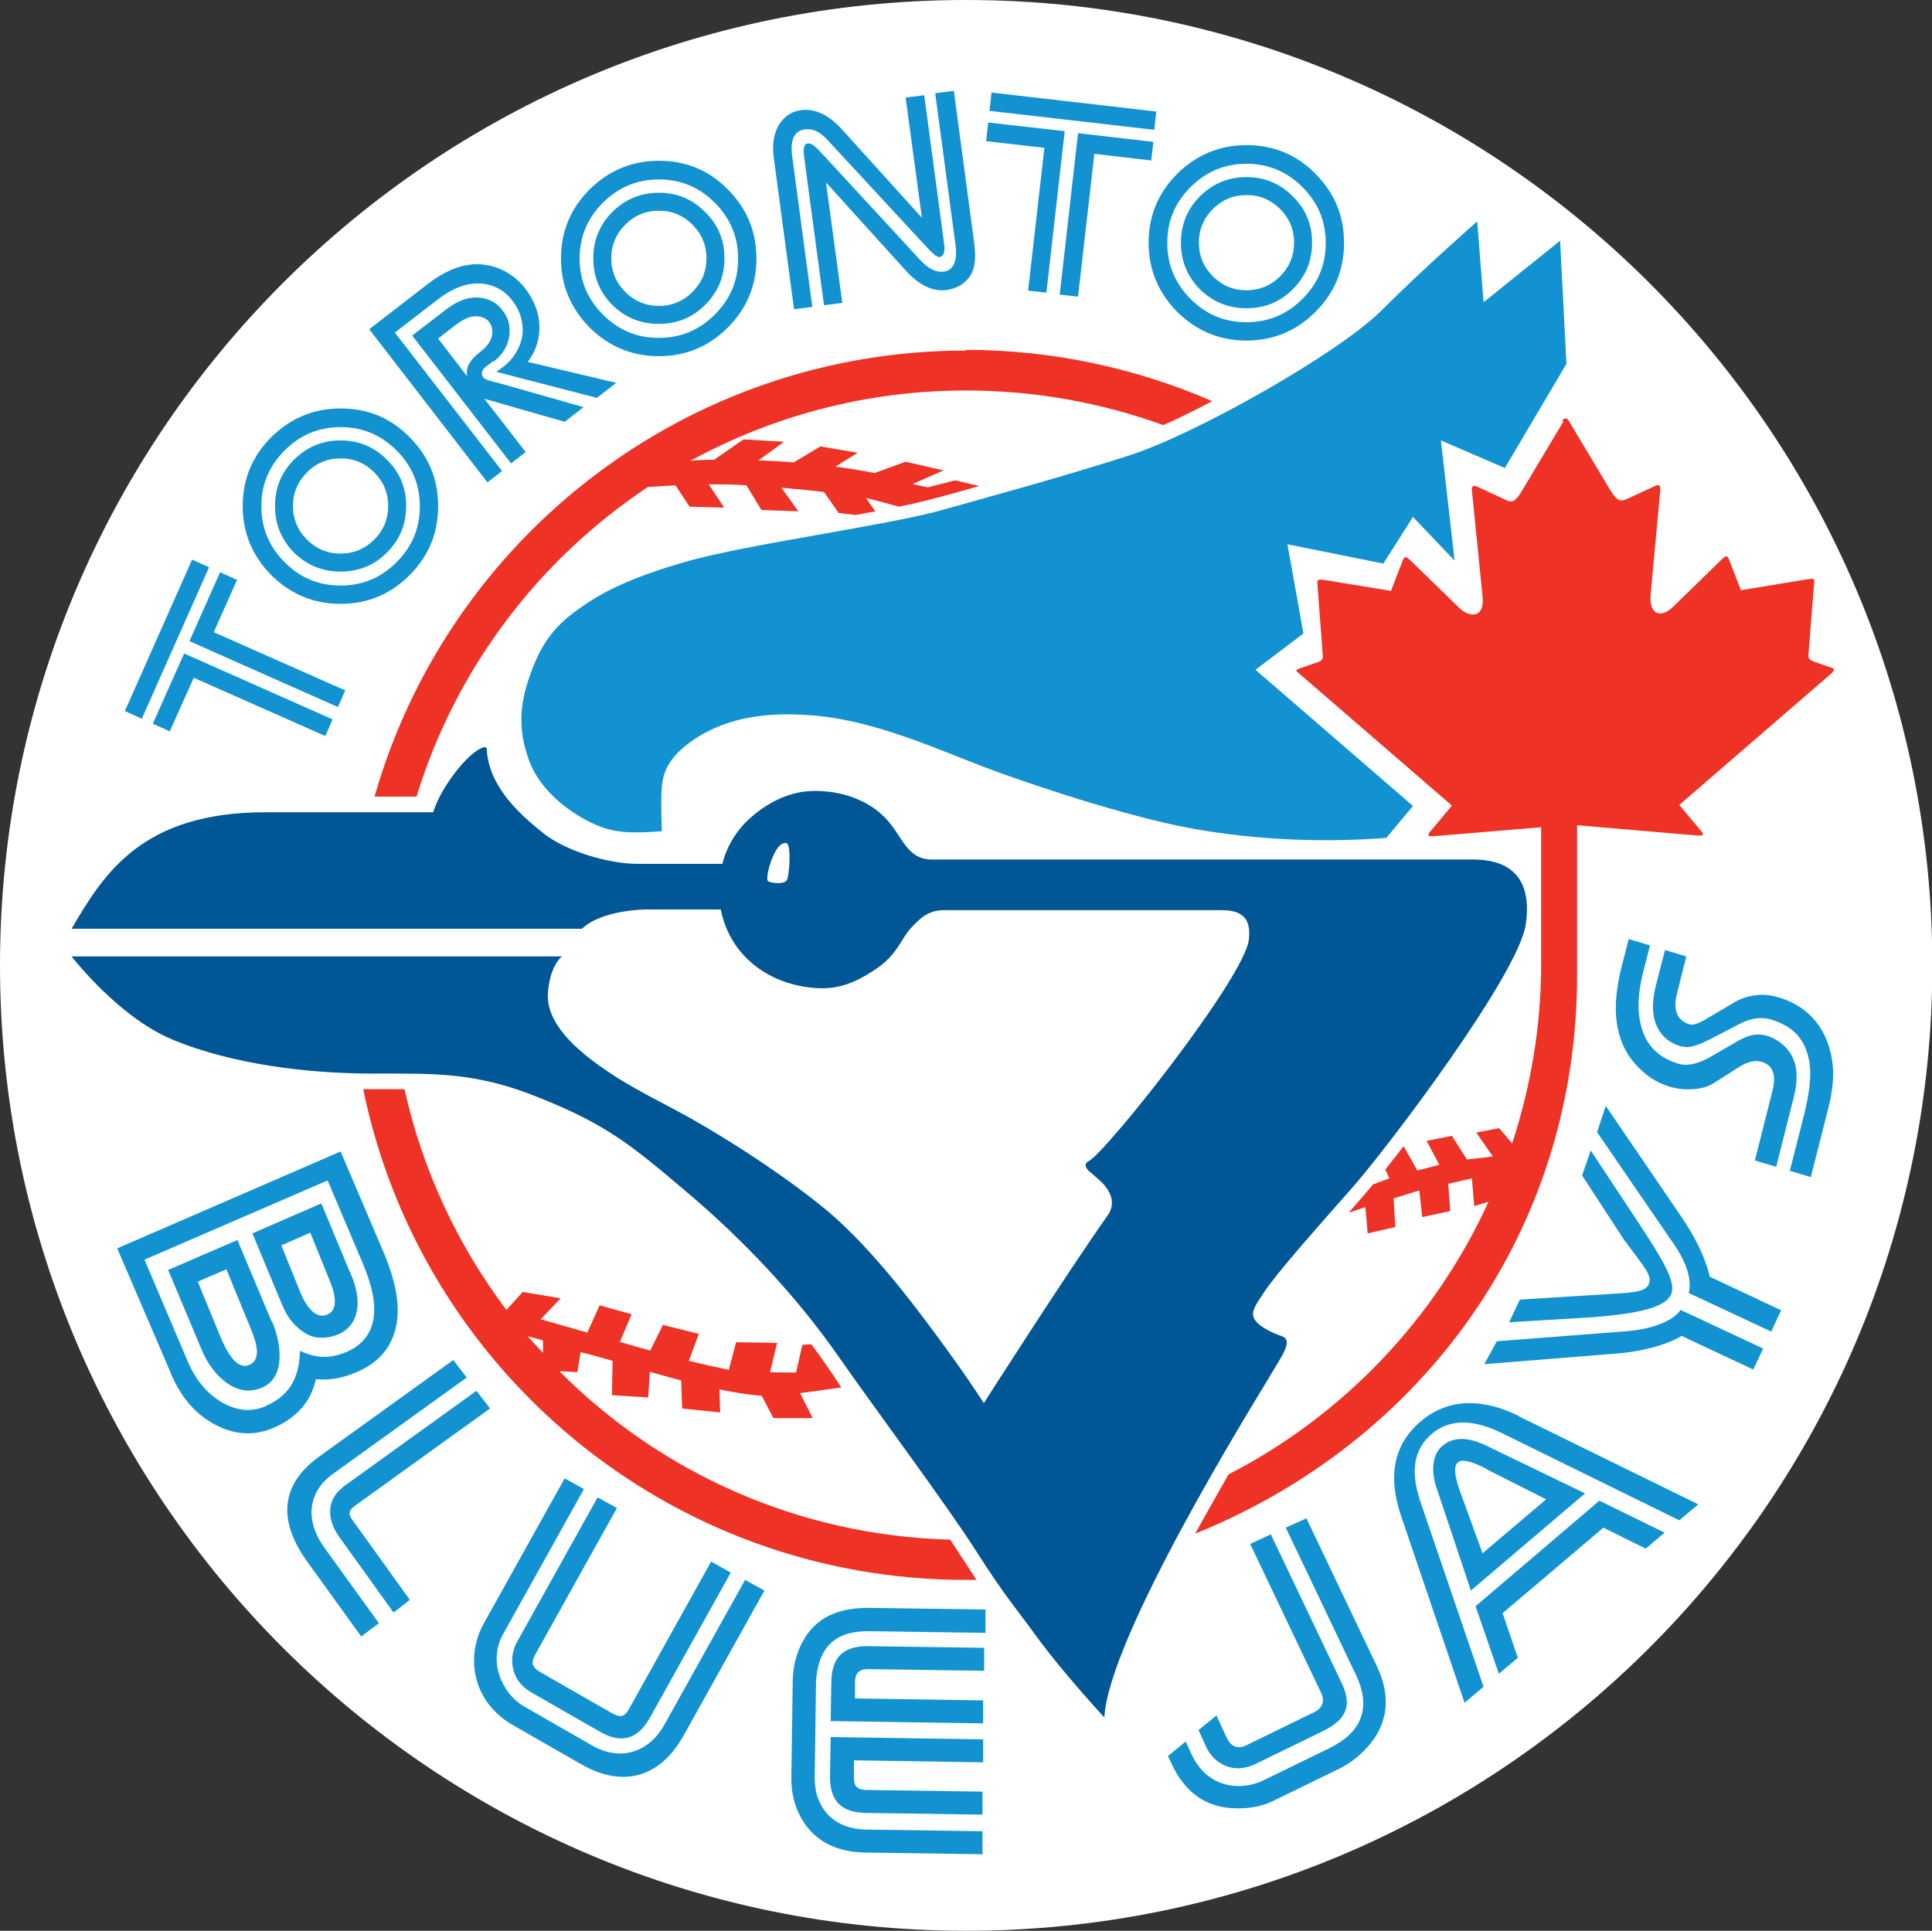 <?xml version="1.0" encoding="UTF-8"?>
<svg id="Layer_1" data-name="Layer 1" xmlns="http://www.w3.org/2000/svg" viewBox="0 0 58.03 58">
  <rect x="0" y="0" width="58.03" height="58" fill="#333333" stroke="none"/>
  <defs>
    <style>
      .cls-1 {
        fill: #015796;
      }

      .cls-2 {
        fill: #ee3226;
      }

      .cls-3 {
        fill: #fff;
      }

      .cls-4, .cls-5 {
        fill: #1392d1;
      }

      .cls-5 {
        fill-rule: evenodd;
      }
    </style>
  </defs>
  <g id="layer3">
    <g id="g316">
      <path id="path11239" class="cls-3" d="M29.02,0C13,0,0,12.99,0,29s13,29,29.02,29,29.02-12.99,29.02-29S45.04,0,29.02,0h0Z"/>
      <path id="path10985" class="cls-1" d="M14.59,22.44c-.39,0-1.32,1.12-1.58,1.96H8c-3.75-.01-4.89,1.86-5.85,3.5h15.33c.6-.57,1.88-.58,1.95-.58h2.22c.28,1.43,1.49,2.27,2.85,2.36,.68,.05,1.19-.16,1.78-.55,.67-.44,.78-.92,1.07-1.24,.27-.29,.52-.55,1.01-.55h8.26c.45,0,.99,.05,.89,.89-.13,1.14-4.29,6.39-4.81,6.65-.22,.11,.01,.31,.06,.34l.26,.23c.24,.21,.56,.62,.25,1.06-1.23,1.74-3.72,5.64-3.72,5.64,0,0-.41-.65-1.11-1.61-.7-.96-2.16-2.98-3.63-4.2-1.47-1.21-3.45-2.43-4.53-3-1.09-.57-1.57-.84-2.11-1.21-.83-.57-1.8-1.39-1.71-2.34,.07-.81,.42-1.06,.42-1.06H2.15s1.39,1.81,3.01,2.49c1.81,.76,4.12,1.03,6.03,1.03s3.13-.05,5.07,.75c1.98,.8,2.72,1.41,4.38,2.82,1.66,1.4,3.28,3.11,4.54,4.92,1.02,1.47,3.26,4.47,4.15,5.87,.9,1.41,1.22,1.74,1.76,2.49,.83,1.15,2.08,2.49,2.08,2.49,.13-2.43,4.49-9.44,4.93-10.18,.42-.72,.77-1.15,.38-1.28-.19-.06-.71-.28-.82-.54-.09-.21,.09-.44,.3-.76,.4-.61,1.66-2.02,2.69-3.19,1.05-1.2,4.96-6.36,5.18-7.88,.29-2.03-1.33-1.94-1.74-1.94H28c-.78,0-.88-.7-1.41-1.25-.44-.46-1.16-.79-2.03-.81-.68-.02-1.35,.23-1.99,.78-.73,.63-.87,1.41-.87,1.41h-2.54c-.91,0-2.15-.39-2.8-.89-.61-.48-1.15-.98-1.48-1.62-.27-.52-.26-.97-.26-.97,0,0-.02,0-.04,0h0Zm8.99,2.88s.04,0,.06,.02c.13,.07,.07,1.04-.02,1.12-.12,.12-.52,.06-.56,0-.08-.12,.2-1.14,.51-1.13Z"/>
      <path id="path10989" class="cls-4" d="M19.88,24.97c-.83,.06-1.39,.07-1.98-.19-.71-.31-1.66-.98-2.01-1.94-.34-.92-.27-1.69,0-2.47,.35-1.03,.74-1.53,1.44-2.04,.7-.51,1.53-.96,3.32-1.47,1.79-.51,6.01-1.08,7.61-1.53,1.6-.45,3.71-1.02,5.69-1.66,1.98-.64,6.26-3.06,7.54-4.34,1.28-1.28,2.88-2.68,2.88-2.68l.19,2.43,2.3-1.85,.19,3.7-1.85,3.13-1.92-.83,.41,3.61-1.25-1.31-.89,1.4-2.88-.58,.48,2.68-1.44,1.09,4.73,4.09-.8,.96c-1.66,.13-3.77,.1-5.88-.29-1.92-.35-4.89-1.34-6.23-1.85-1.34-.51-3.23-1.37-5.02-1.53-1.09-.1-2.36-.06-3.45,.58-1.09,.64-1.15,1.25-1.18,1.56-.04,.4,0,1.34,0,1.34Z"/>
      <path id="path10991" class="cls-2" d="M29.02,10.53c-8.45,0-15.57,5.67-17.77,13.4h1.26c1.18-3.85,3.67-7.12,6.95-9.3,.29-.02,.58-.04,.83-.05l.42,.64,1.04,.03-.46-.7c.41,0,.75,0,1.13,.03l.45,.74,1.11,.04-.51-.71c.44,.04,.87,.08,1.28,.13l.44,.63,.51,.06c.2-.04,.4-.07,.59-.11l-.28-.4c.34,.08,.7,.18,.99,.26,.82-.16,1.64-.4,2.41-.62l-.72-.17-.83,.21s-.23-.05-.45-.1l.93-.41-1.14-.26-.93,.34c-.36-.07-.75-.14-1.18-.19l.67-.42-1.12-.19-.8,.48c-.35-.03-.7-.05-1.06-.06l.77-.56-1.22-.07-.88,.61c-.24,0-.47,.01-.71,.03,2.46-1.34,5.27-2.11,8.27-2.11,2.08,0,4.08,.37,5.93,1.04,.46-.2,.96-.45,1.47-.72-2.26-.98-4.77-1.54-7.4-1.54Zm17.94,2.13l-1.25,2.09c-.24,.4-.33,.34-.54,.24l-.82-.38c-.1-.04-.15,0-.14,.12l.32,3.18c.07,.66-.38,.66-.7,.35l-1.46-1.42c-.14-.13-.18-.16-.25,.03l-.34,.88-2.01-.33c-.21-.03-.21,.02-.2,.12l.16,2.14c.01,.15-.03,.18-.26,.25l-.44,.15c-.14,.05-.1,.08,0,.16l4.58,3.96-.66,.79c-.11,.13,0,.14,.11,.13l3.23-.27v4.13c0,1.87-.32,3.68-.87,5.37l-.39-.46-.69,.13,.5,.72c-.39,.05-.69,.08-.78,.09l-.45-.71-.76,.15,.38,.72c-.2,.05-.52,.14-.66,.17l-.41-.73c-.2,.26-.39,.5-.55,.7l.12,.27c-.12,.04-.31,.11-.49,.18-.24,.29-.49,.57-.73,.85,.22-.07,.41-.14,.5-.17l.07,.79,.83-.19-.05-.86c.15-.05,.56-.17,.77-.24l.09,.8,.84-.18-.06-.82c.16-.03,.51-.12,.71-.16l.07,.83,.43-.13c-1.61,3.53-4.37,6.42-7.81,8.19-.31,.55-.66,1.16-1,1.78,6.78-2.74,11.47-9.03,11.47-16.78v-4.5l3.62,.31c.12,.01,.23,0,.11-.13l-.66-.79,4.58-3.96s.13-.12,0-.16l-.44-.15c-.23-.08-.27-.11-.26-.25l.17-2.14c0-.1,.06-.16-.2-.12l-2,.33-.34-.88c-.07-.19-.11-.17-.25-.03l-1.46,1.42c-.32,.31-.72,.27-.66-.39l.29-3.14c.01-.11-.04-.17-.14-.12l-.82,.38c-.21,.1-.32,.12-.54-.24l-1.25-2.09c-.06-.1-.14-.09-.2,0h0Zm-30.13,28.53l.51,.03,.1-.6c.34,.08,.65,.17,.96,.26l-.02,1.03,1.09,.07,.05-.77c.32,.09,.64,.18,.94,.26l.03,.84,1.14,.12-.02-.69c.46,.09,.88,.16,1.27,.19l.35,.67h1.18s-.38-.75-.38-.75c.29-.04,1.11-.15,1.24-.17-.28-.44-.62-.92-.9-1.3l-.27,.02-.19,.83c-.16,0-.56,0-.78-.01l.21-.88-1.23-.02-.22,.83c-.39-.08-.78-.17-1.2-.27l.3-.81-1.08-.27-.38,.77c-.3-.08-.6-.17-.91-.26l.35-.83-.96-.27-.37,.82-1.4-.4,.6-.63-1.14-.19-.49,.54c-1.46-1.94-2.52-4.19-3.06-6.63h-.96c-.09,0-.18,0-.28,0,1.72,8.41,9.17,14.74,18.1,14.74,.11,0,.21,0,.32,0-.27-.41-.53-.82-.79-1.21-4.57-.12-8.7-2.02-11.71-5.03h0Zm-.52-.93v.38c-.16-.17-.31-.33-.46-.5,.2,.05,.4,.11,.46,.13Z"/>
      <path id="path288" class="cls-5" d="M6.61,17.19l-.92,2.07,4.46,1.98,.22-.5-3.95-1.75,.7-1.57-.51-.23Zm-2.02,4.55l.51,.23,.72-1.61,3.95,1.75,.22-.5-4.46-1.98-.94,2.11Zm1.69-4.7l-2.02,4.55-.51-.23,2.02-4.55,.51,.23ZM37.44,5.86c.4,0,.73,.14,1.01,.42,.28,.28,.42,.62,.42,1.01s-.14,.73-.42,1.01c-.28,.28-.62,.42-1.01,.42s-.73-.14-1.01-.42-.42-.62-.42-1.01,.14-.73,.42-1.01c.28-.28,.62-.42,1.01-.42h0Zm-1.97,1.43c0,.55,.19,1.01,.57,1.4,.39,.38,.85,.57,1.4,.57s1.01-.19,1.39-.57c.39-.39,.58-.85,.58-1.4s-.19-1.01-.58-1.39c-.38-.39-.85-.58-1.39-.58s-1.01,.19-1.4,.58c-.38,.38-.57,.85-.57,1.39Zm1.97-2.37c.65,0,1.21,.23,1.68,.7s.7,1.02,.7,1.68-.23,1.21-.7,1.68c-.46,.46-1.02,.7-1.68,.7s-1.21-.23-1.68-.7c-.46-.46-.7-1.02-.7-1.68s.23-1.21,.7-1.68c.46-.46,1.02-.7,1.68-.7h0Zm-2.94,2.37c0,.81,.29,1.5,.86,2.08,.58,.57,1.27,.86,2.08,.86s1.5-.29,2.07-.86c.58-.58,.86-1.27,.86-2.08s-.29-1.5-.86-2.07c-.57-.58-1.26-.86-2.07-.86s-1.5,.29-2.08,.86c-.57,.57-.86,1.26-.86,2.07Zm-14.71-.96c.4,0,.73,.14,1.01,.42,.28,.28,.42,.62,.42,1.01s-.14,.73-.42,1.01c-.28,.28-.62,.42-1.01,.42s-.73-.14-1.01-.42-.42-.62-.42-1.01,.14-.73,.42-1.01c.28-.28,.62-.42,1.01-.42Zm-1.97,1.43c0,.55,.19,1.01,.57,1.4,.39,.38,.85,.57,1.4,.57s1.01-.19,1.39-.57c.39-.39,.58-.85,.58-1.4s-.19-1.01-.58-1.39c-.38-.39-.85-.58-1.39-.58s-1.01,.19-1.4,.58c-.38,.38-.57,.85-.57,1.39Zm1.97-2.37c.65,0,1.21,.23,1.68,.7,.46,.46,.7,1.02,.7,1.68s-.23,1.21-.7,1.68c-.46,.46-1.02,.7-1.68,.7s-1.21-.23-1.68-.7c-.46-.46-.7-1.02-.7-1.68s.23-1.21,.7-1.68c.46-.46,1.02-.7,1.68-.7Zm-2.94,2.37c0,.81,.29,1.5,.86,2.08,.58,.57,1.27,.86,2.08,.86s1.5-.29,2.07-.86c.58-.58,.86-1.27,.86-2.08s-.29-1.5-.86-2.07c-.57-.58-1.26-.86-2.07-.86s-1.5,.29-2.08,.86c-.57,.57-.86,1.26-.86,2.07ZM50.51,31.44c-.23-.07-.42-.17-.56-.33-.33-.37-.37-.89-.21-1.52l.27-1.05,.64,.19-.28,1.12c-.12,.47-.01,.8,.37,.92,.16,.05,.39-.09,.66-.25l.71-.42c.34-.2,.81-.27,1.2-.17,.93,.23,1.56,.89,1.72,1.92,.07,.43,.02,.91-.12,1.46l-.52,2.05-.63-.19,.42-1.65c.17-.68,.23-1.22,.17-1.6-.11-.66-.44-1.07-1.14-1.29-.3-.09-.62-.05-.96,.13l-.87,.45c-.32,.16-.62,.3-.86,.22h0Zm-.95-3.04l-.64-.19-.22,.86c-.3,1.2-.22,2.19,.44,2.92,.28,.3,.57,.52,1.03,.66,.41,.12,.98,.1,1.3-.11l.72-.46c.26-.17,.49-.24,.69-.19,.34,.08,.49,.36,.36,.87l-.53,2.1,.64,.19,.53-2.1c.15-.61,.11-1.09-.22-1.46-.14-.15-.31-.28-.54-.36-.32-.11-.61-.04-.92,.14l-.81,.47c-.31,.18-.67,.31-.99,.21-.64-.2-1.07-.62-1.17-1.46-.04-.35,0-.78,.11-1.23l.22-.86Zm3.1,12.74l.3-.63-2.48-1.16c-.07,.1-.17,.19-.3,.27-.31,.19-.75,.32-1.32,.37l-3.9,.3-.38,.69,3.98-.32c1.32-.11,1.95-.53,1.95-.53l2.15,1.01Zm.84-1.78l-.3,.64-2.48-1.16c.04-.12,.04-.26,.02-.41-.05-.36-.24-.76-.57-1.21l-2.2-3.21,.26-.79,2.27,3.33c.74,1.08,.85,1.8,.85,1.8l2.15,1.01Zm-4.69-2.07l-1.29-1.98,.26-.75,1.4,2.12c.78,1.18,1.18,1.85,1.01,2.21-.18,.38-.94,.57-2.37,.68l-2.49,.15,.32-.68,2.4-.15c.97-.06,1.35-.06,1.47-.31,.12-.25-.1-.47-.71-1.3h0Zm-3.2,5.25l5.4,2.65-.57,.48-5.35-2.63c-.7-.34-1.48-.49-2.09,.04-.65,.56-.57,1.32-.34,2.02l1.9,5.57-.57,.48-1.91-5.62c-.37-1.09-.28-2.09,.59-2.83,.88-.75,1.94-.66,2.94-.17h0Zm-.47,5.94l.45,1.32-.57,.48-.7-2.03,3.72-3.17,1.96,.96-.57,.48-1.27-.63-3.04,2.58Zm-.5-4.35l1.8,.91-1.91,1.62-.68-1.87c-.17-.48-.19-.75-.06-.86,.13-.11,.42-.03,.85,.19h0Zm-1.49,.57l1.03,3.08,3.43-2.92-2.96-1.43c-.48-.23-.96-.31-1.32,0-.4,.33-.29,.95-.18,1.28h0Zm-7.54,7.61l.17,.37c.48,1.05,1.49,1.13,2.17,.8l1.99-.97c.91-.45,1.27-1.15,.8-2.17l-2.12-4.45,.62-.28,2.12,4.45c.41,.87,.34,1.65-.2,2.32-.23,.28-.53,.55-.93,.75l-1.99,.97c-.41,.2-.81,.23-1.17,.22-.86-.03-1.49-.48-1.89-1.36l-.1-.21,.54-.44Zm.93-.77l.31,.67c.12,.25,.32,.35,.6,.21l2.01-.98c.27-.13,.34-.34,.22-.59l-2.13-4.47,.62-.29,2.13,4.47c.37,.77,.03,1.15-.58,1.45l-2.01,.98c-.7,.34-1.27-.05-1.48-.51l-.23-.51,.54-.44Zm-7.06,4.16l-3.48-.05c-.95-.01-1.63-.4-2-1.16-.15-.31-.24-.69-.23-1.12l.04-2.85c0-.44,.12-.88,.29-1.19,.39-.74,1.07-1.04,2.02-1.03l3.48,.05v.7s-3.49-.05-3.49-.05c-.65,0-1.13,.17-1.4,.69-.11,.21-.19,.54-.2,.85l-.04,2.85c0,.3,.05,.55,.16,.77,.25,.52,.74,.79,1.4,.8l3.48,.05v.7Zm.05-3.92v-.7s-3.85-.06-3.85-.06v-.5c.01-.24,.1-.38,.4-.38l3.48,.05v-.69s-3.47-.05-3.47-.05c-.69-.01-1.11,.27-1.12,1.07l-.02,1.18,4.58,.07Zm0,.47v.69s-3.88-.06-3.88-.06v.5c-.01,.24,.07,.39,.38,.39l3.48,.05v.69s-3.49-.05-3.49-.05c-.69-.01-1.1-.3-1.09-1.11l.02-1.17,4.58,.07Zm-14.11-.42c-1.23-.7-1.45-2.05-.89-3.06l2.43-4.36,.58,.32-2.43,4.36c-.46,.82-.03,1.79,.63,2.17l2.04,1.17c.9,.52,1.74,.16,2.17-.61l2.43-4.36,.58,.32-2.43,4.36c-.75,1.34-1.9,1.53-3.07,.86l-2.04-1.17Zm.54-.99c-.66-.38-.67-1.07-.44-1.5l2.43-4.36,.58,.32-2.43,4.36c-.17,.3-.14,.42,.18,.6l2.06,1.18c.32,.18,.42,.15,.59-.17l2.43-4.36,.59,.33-2.43,4.36c-.4,.72-.93,.75-1.5,.42l-2.06-1.18Zm-2.34-9.99l-4.04,2.91c-1.26,.91-1.15,2.04-.36,3.14l1.63,2.26,.53-.4-1.63-2.26c-.61-.84-.49-1.68,.23-2.21l4.04-2.91-.41-.53Zm-3.35,3.84l4.04-2.91,.41,.53-4.04,2.91c-.25,.18-.23,.27,0,.57l1.63,2.27-.49,.38-1.63-2.27c-.45-.63-.3-1.19,.1-1.48h0Zm-2.1-5c.28,.66,.42,1.68-.29,1.99-.82,.36-1.52-.43-1.8-1.08l-1.03-2.45,2.08-.9,1.03,2.45Zm-1.37-1.56l-.86,.37,.69,1.68c.17,.4,.47,.99,.86,.82,.43-.19,.14-.85,0-1.19l-.69-1.68Zm3.75,.17c.18,.44,.24,.82,.15,1.16-.08,.3-.26,.5-.53,.62-.28,.12-.65,.16-.95,0-.33-.19-.57-.46-.74-.87l-.9-2.16,2.07-.9,.9,2.16Zm-1.23-1.27l-.87,.38,.57,1.41c.15,.38,.45,.83,.81,.67,.39-.17,.19-.74,.06-1.05l-.57-1.41Zm-4.19,4.23c.33,.77,.81,1.29,1.42,1.58,.56,.27,1.11,.29,1.67,.05,.56-.24,1.07-.67,1.24-1.36l.03-.1c.4,.04,.82-.03,1.24-.22,.56-.24,.93-.62,1.1-1.13,.23-.65,.11-1.46-.3-2.44l-1.3-3.05-6.71,2.91,1.62,3.77Zm2.85,.98c-.41,.18-.84,.15-1.29-.1-.44-.25-.8-.66-1.05-1.24l-1.3-3.06,5.5-2.38,1.06,2.5c.31,.74,.42,1.34,.28,1.82-.11,.38-.37,.66-.77,.83-.58,.25-1,.15-1.4-.03-.02,.67-.21,1.3-1.02,1.65ZM34.63,4.26l-2.25-.26-.55,4.85,.55,.06,.49-4.29,1.71,.2,.06-.55Zm-4.95-.57l-.06,.55,1.75,.2-.49,4.29,.55,.06,.55-4.85-2.3-.26Zm4.99,.21l-4.95-.57,.06-.55,4.95,.57-.06,.55Zm-7.46-.97l.55-.07,.6,4.48c.04,.28-.06,.37-.13,.38-.1,.01-.21-.09-.5-.41l-2.87-3.1c-.23-.25-.44-.36-.7-.32-.29,.04-.43,.3-.37,.77l.61,4.56-.55,.07-.61-4.56c-.05-.39,0-.71,.15-.97,.16-.26,.38-.41,.66-.45,.43-.06,.85,.14,1.26,.6l2.38,2.63-.49-3.62Zm-1.91,6.17l-.55,.07-.6-4.48c-.04-.28,.03-.37,.1-.38,.15-.02,.24,.09,.53,.4l2.86,3.1c.23,.25,.46,.38,.71,.35,.28-.04,.42-.32,.35-.8l-.61-4.56,.56-.07,.61,4.56c.05,.39,.05,.72-.11,.98-.16,.26-.42,.4-.71,.44-.42,.06-.84-.14-1.25-.6l-2.38-2.63,.49,3.62Zm-7.37,2.85l.58-.45-2.66-.63c.34-.43,.47-1.07,.23-1.67-.22-.55-.63-.98-1.19-1.17-.65-.22-1.33-.05-2.04,.5l-1.76,1.36,3.55,4.6,.44-.34-3.22-4.16,1.31-1.01c.46-.35,.9-.5,1.32-.46,.36,.04,.66,.2,.9,.51,.21,.27,.31,.57,.31,.9,0,.33-.19,.78-.56,1.07l-.23,.17,3.01,.78Zm-3.1-1.09c.28-.22,.43-.48,.47-.79,.03-.28-.03-.53-.21-.75-.17-.23-.4-.35-.69-.38-.32-.03-.65,.09-.98,.34l-1.04,.8,2.97,3.84,.44-.34-1.24-1.6,2.41,.69,.57-.44-2.5-.71c-.3-.08-.45-.1-.52-.19-.06-.08-.05-.22,.08-.31l.22-.17Zm-.81,.43l-.86-1.12,.49-.38c.23-.18,.42-.28,.62-.29,.17,0,.33,.05,.42,.17,.09,.12,.12,.27,.08,.44-.05,.19-.18,.33-.37,.48-.24,.19-.42,.41-.37,.69Zm-3.79,2.48c.4,0,.73,.14,1.01,.42,.28,.28,.42,.62,.42,1.01s-.14,.73-.42,1.01c-.28,.28-.62,.42-1.01,.42s-.73-.14-1.01-.42c-.28-.28-.42-.62-.42-1.01s.14-.73,.42-1.01c.28-.28,.62-.42,1.01-.42Zm-1.97,1.43c0,.55,.19,1.01,.57,1.4,.39,.38,.85,.57,1.4,.57s1.01-.19,1.39-.57c.39-.39,.58-.85,.58-1.4s-.19-1.01-.58-1.39c-.38-.39-.85-.58-1.39-.58s-1.01,.19-1.4,.58c-.38,.38-.57,.85-.57,1.39Zm1.97-2.37c.65,0,1.21,.23,1.68,.7,.46,.46,.7,1.02,.7,1.68s-.23,1.21-.7,1.68c-.46,.46-1.02,.7-1.68,.7s-1.21-.23-1.68-.7c-.46-.46-.7-1.02-.7-1.68s.23-1.21,.7-1.68c.46-.46,1.02-.7,1.68-.7Zm-2.94,2.37c0,.81,.29,1.5,.86,2.08,.58,.57,1.27,.86,2.08,.86s1.5-.29,2.07-.86c.58-.58,.86-1.27,.86-2.08s-.29-1.5-.86-2.07c-.57-.58-1.26-.86-2.07-.86s-1.5,.29-2.08,.86c-.57,.57-.86,1.26-.86,2.07Z"/>
    </g>
  </g>
</svg>